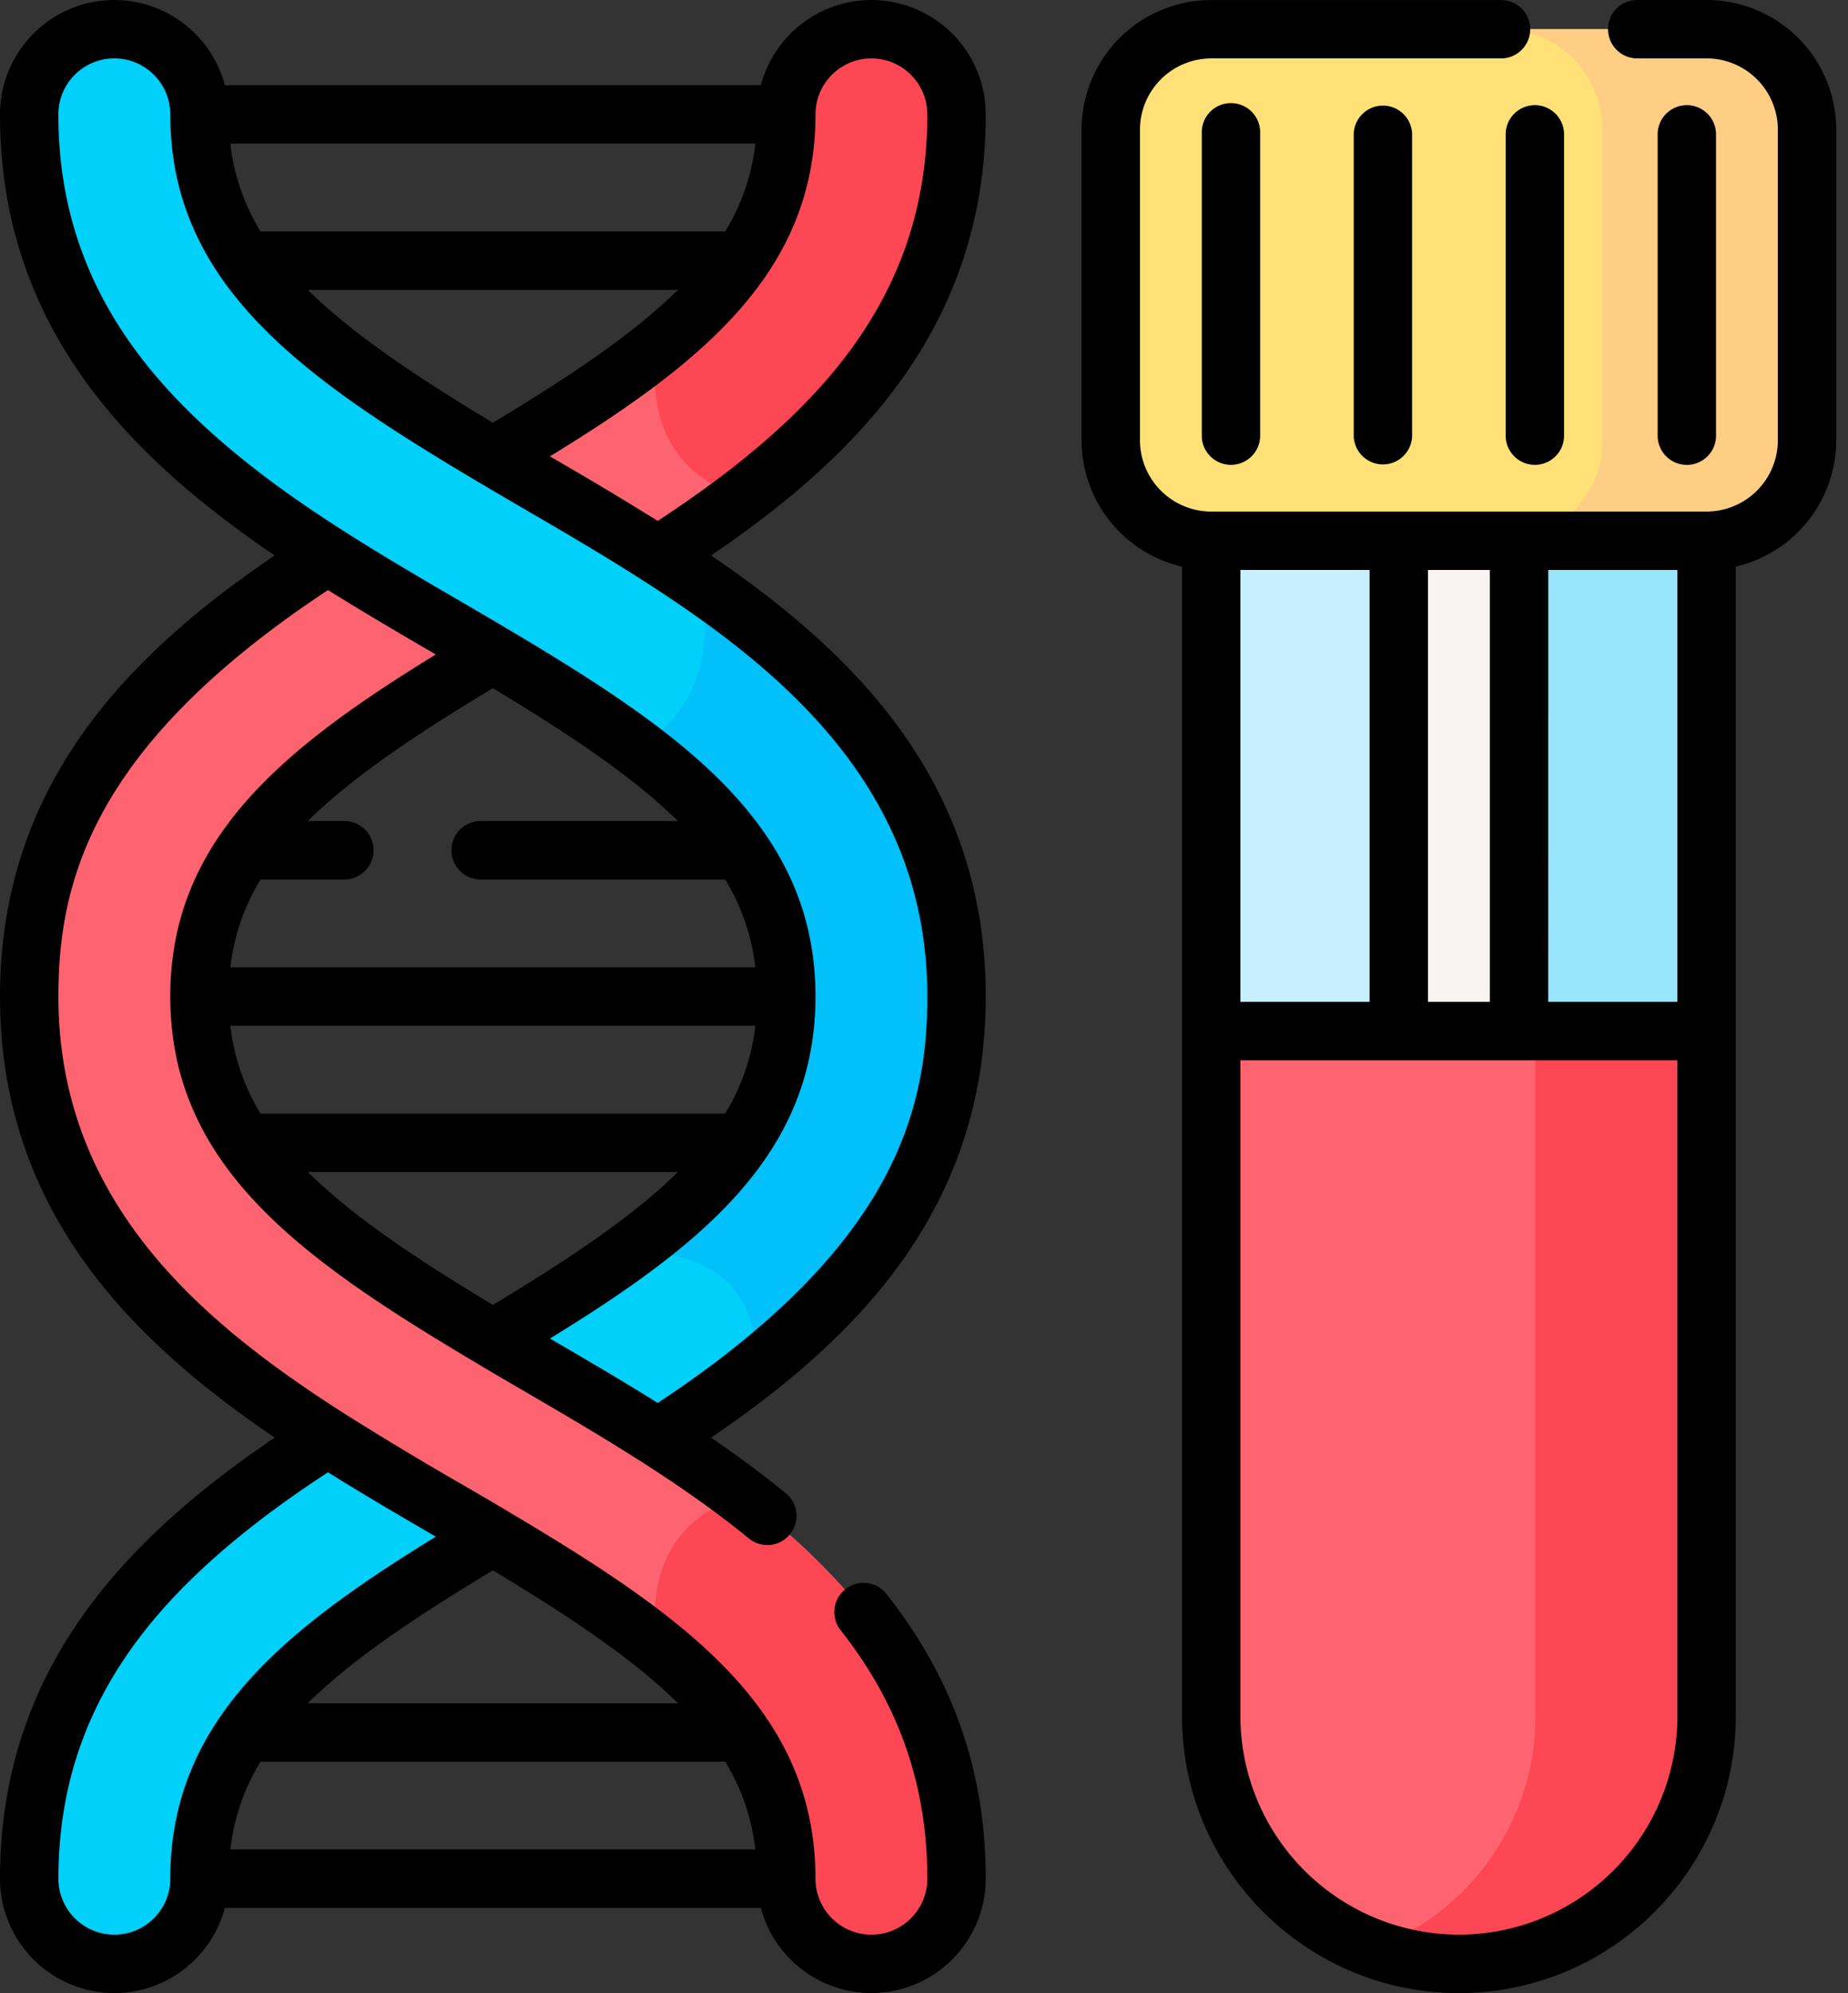 <svg xmlns="http://www.w3.org/2000/svg" width="51" height="55" fill="none"><rect width="100%" height="100%" fill="#333333" stroke="none"/><path fill="#C8EFFE" d="M47.096 11.337v17.117l-8.712 5.21-4.958-5.21V11.336z"/><path fill="#F9F3F1" d="M38.602 11.337h3.32v20.702h-3.32z"/><path fill="#99E6FC" d="M47.097 11.337v17.117l-8.711 5.21-1.714-1.8 5.702-3.41V11.336z"/><path fill="#FE646F" d="M47.096 28.454V47.36a6.8 6.8 0 0 1-2.002 4.833 6.836 6.836 0 0 1-11.668-4.833V28.454z"/><path fill="#FD4755" d="M47.097 28.453v18.905a6.8 6.8 0 0 1-2.002 4.833 6.8 6.8 0 0 1-4.833 2.003c-.83 0-1.625-.149-2.36-.42a6.85 6.85 0 0 0 2.47-1.583 6.8 6.8 0 0 0 2.002-4.833V28.453z"/><path fill="#FFE177" d="M47.098 14.923H33.426a2.77 2.77 0 0 1-2.772-2.773V3.578A2.77 2.77 0 0 1 33.426.806h13.671a2.77 2.77 0 0 1 2.773 2.772v8.572a2.77 2.77 0 0 1-2.773 2.773"/><path fill="#FECE85" d="M49.87 3.578v8.573c0 1.53-1.24 2.772-2.772 2.772h-5.646a2.773 2.773 0 0 0 2.773-2.773V3.579A2.773 2.773 0 0 0 41.452.806h5.646a2.77 2.77 0 0 1 2.772 2.772"/><path fill="#FE646F" d="M26.398 3.156c0 4.832-2.605 8.042-5.923 10.567a34 34 0 0 1-2.315 1.605l-4.059.774-.5-3.5c1.79-1.063 3.324-2.04 4.562-3.041v-.002c2.268-1.834 3.536-3.746 3.536-6.403a2.35 2.35 0 1 1 4.699 0"/><path fill="#FD4755" d="M26.398 3.156c0 4.832-2.605 8.042-5.923 10.567-3.063-.979-2.33-4.095-2.312-4.162v-.002c2.268-1.834 3.536-3.746 3.536-6.403a2.35 2.35 0 1 1 4.699 0"/><path fill="#01D0FB" d="M9.045 39.672C4.708 42.446.805 45.929.805 51.844a2.35 2.35 0 1 0 4.7 0c0-4.107 3.03-6.437 8.097-9.447l-1.442-2.725z"/><path fill="#FE646F" d="m13.01 14.923.592 3.13c-5.067 3.01-8.098 5.34-8.098 9.446 0 4.107 3.03 6.437 8.098 9.448.382.226 3.672-.759 4.078-.523 1.114.65 1.114.65.479 3.248 4.336 2.774 8.239 6.257 8.239 12.172a2.35 2.35 0 1 1-4.699 0c0-4.107-3.03-6.437-8.097-9.447q-.574-.342-1.183-.695a94 94 0 0 1-3.374-2.03C4.708 36.898.805 33.414.805 27.499c0-5.914 3.902-9.397 8.239-12.171z"/><path fill="#FD4755" d="M26.398 51.844c0-4.831-2.605-8.041-5.923-10.567-3.063.979-2.33 4.095-2.312 4.163v.001c2.268 1.835 3.536 3.747 3.536 6.403a2.35 2.35 0 1 0 4.699 0"/><path fill="#01D0FB" d="M26.398 27.499c0 4.667-2.43 7.821-5.587 10.307a33 33 0 0 1-2.652 1.866 94 94 0 0 0-3.374-2.03q-.61-.356-1.183-.695c1.509-.898 2.838-1.734 3.96-2.576 2.644-1.981 4.137-3.989 4.137-6.872s-1.493-4.89-4.137-6.87c-1.122-.843-2.451-1.68-3.96-2.577q-.574-.34-1.183-.695a96 96 0 0 1-3.375-2.029C4.707 12.553.806 9.07.806 3.156a2.35 2.35 0 1 1 4.698 0c0 4.106 3.03 6.436 8.098 9.447q.573.34 1.182.695c1.114.649 2.26 1.316 3.376 2.03q.592.377 1.167.774c3.846 2.653 7.07 6.02 7.07 11.397"/><path fill="#01C0FA" d="M26.398 27.499c0 4.667-2.43 7.821-5.587 10.307.335-3.47-3.249-3.247-3.249-3.247v-.188c2.644-1.981 4.137-3.989 4.137-6.872s-1.493-4.89-4.137-6.87v-.002c2.613-1.419 1.765-4.524 1.765-4.524 3.846 2.652 7.07 6.02 7.07 11.396"/><path fill="#000" d="M47.097 0h-1.885a.806.806 0 1 0 0 1.611h1.885a1.97 1.97 0 0 1 1.967 1.967v8.573a1.97 1.97 0 0 1-1.967 1.966h-13.67a1.97 1.97 0 0 1-1.967-1.967V3.579a1.97 1.97 0 0 1 1.967-1.967h8.025a.806.806 0 0 0 0-1.611h-8.025a3.58 3.58 0 0 0-3.579 3.578v8.573a3.584 3.584 0 0 0 2.773 3.485V47.36c0 4.213 3.427 7.641 7.64 7.641 4.214 0 7.642-3.428 7.642-7.641V15.636a3.584 3.584 0 0 0 2.772-3.485V3.577A3.58 3.58 0 0 0 47.097 0M34.232 27.648v-11.92h3.565v11.92zm5.176-11.92h1.708v11.92h-1.708zm3.32 0h3.564v11.92h-3.565zm-2.466 37.66a6.037 6.037 0 0 1-6.03-6.03V29.26h12.06v18.099a6.037 6.037 0 0 1-6.03 6.03"/><path fill="#000" d="M33.166 3.679v8.371a.806.806 0 0 0 1.611 0V3.68a.806.806 0 1 0-1.611 0M37.36 3.679v8.371a.806.806 0 0 0 1.61 0V3.68a.806.806 0 0 0-1.61 0M41.553 3.679v8.371a.806.806 0 0 0 1.611 0V3.68a.806.806 0 0 0-1.611 0M47.358 12.05V3.68a.806.806 0 0 0-1.611 0v8.371a.806.806 0 0 0 1.611 0M23.331 43.854a.806.806 0 0 0-.133 1.132c1.611 2.04 2.394 4.284 2.394 6.858 0 .852-.692 1.545-1.543 1.545a1.546 1.546 0 0 1-1.544-1.545c0-4.72-3.68-7.281-8.49-10.139q-.578-.343-1.19-.699a93 93 0 0 1-3.346-2.013c-3.89-2.488-7.867-5.8-7.867-11.494 0-3.128.896-6.897 7.44-11.215.99.618 1.99 1.203 2.962 1.77l.013.007C7.799 20.655 4.699 23.17 4.699 27.5c0 4.72 3.68 7.281 8.492 10.14q.576.344 1.188.699c1.097.639 2.23 1.3 3.345 2.013 1.154.738 2.116 1.426 2.942 2.102a.803.803 0 0 0 1.133-.112.806.806 0 0 0-.112-1.134 29 29 0 0 0-2.065-1.534c3.902-2.653 7.582-6.224 7.582-12.174 0-5.948-3.679-9.518-7.58-12.171 3.902-2.654 7.58-6.224 7.58-12.172A3.16 3.16 0 0 0 24.049 0a3.16 3.16 0 0 0-3.05 2.35H6.204A3.16 3.16 0 0 0 3.155 0 3.16 3.16 0 0 0 0 3.156c0 5.948 3.678 9.518 7.58 12.172C3.678 17.98 0 21.55 0 27.498c0 5.95 3.679 9.52 7.58 12.174C3.68 42.325 0 45.895 0 51.844A3.16 3.16 0 0 0 3.155 55c1.461 0 2.694-1 3.05-2.35h14.793a3.16 3.16 0 0 0 3.05 2.35 3.16 3.16 0 0 0 3.156-3.156c0-2.95-.897-5.52-2.74-7.857a.806.806 0 0 0-1.133-.133M13.264 24.27h6.749c.455.75.73 1.544.833 2.424H6.358c.102-.88.377-1.674.833-2.424h2.313a.806.806 0 1 0 0-1.612h-1.01c1.196-1.18 2.892-2.334 5.108-3.666 2.216 1.332 3.912 2.487 5.107 3.666h-5.445a.806.806 0 0 0 0 1.612m.338 11.739c-2.217-1.333-3.913-2.487-5.109-3.668H18.71c-1.195 1.18-2.891 2.335-5.108 3.668m6.411-5.279H7.19a5.9 5.9 0 0 1-.832-2.424h14.488a5.9 5.9 0 0 1-.833 2.424m2.492-27.573c0-.852.692-1.545 1.544-1.545.85 0 1.543.693 1.543 1.545 0 2.539-.76 4.753-2.324 6.77-1.485 1.915-3.549 3.42-5.116 4.447a109 109 0 0 0-2.975-1.78c4.228-2.593 7.328-5.107 7.328-9.437m-2.492 3.23H7.19a5.9 5.9 0 0 1-.833-2.424h14.49a5.9 5.9 0 0 1-.834 2.424m-1.304 1.612c-1.195 1.18-2.89 2.334-5.107 3.666-2.217-1.332-3.912-2.487-5.108-3.666zM3.935 9.925C2.371 7.91 1.611 5.695 1.611 3.156c0-.852.693-1.545 1.544-1.545s1.544.693 1.544 1.545c0 4.718 3.68 7.28 8.492 10.14q.576.341 1.188.698c1.103.642 2.243 1.306 3.347 2.013 3.89 2.488 7.866 5.799 7.866 11.492 0 3.128-.897 6.898-7.44 11.216-1.007-.63-2.038-1.231-2.962-1.77l-.013-.007c4.228-2.594 7.328-5.108 7.328-9.44 0-4.717-3.68-7.28-8.492-10.139q-.577-.342-1.188-.698c-1.103-.642-2.244-1.307-3.347-2.012-1.602-1.024-3.919-2.629-5.543-4.724M7.19 48.614h12.824c.455.75.73 1.544.832 2.424H6.357c.103-.88.378-1.674.833-2.424m11.52-1.612H8.494c1.196-1.18 2.892-2.334 5.109-3.666 2.217 1.332 3.913 2.486 5.108 3.666M4.7 51.844c0 .852-.693 1.545-1.544 1.545a1.546 1.546 0 0 1-1.544-1.545c0-2.539.76-4.754 2.325-6.77 1.485-1.915 3.547-3.419 5.114-4.445 1.008.63 2.04 1.231 2.964 1.77l.013.007C7.799 45 4.699 47.513 4.699 51.844"/></svg>